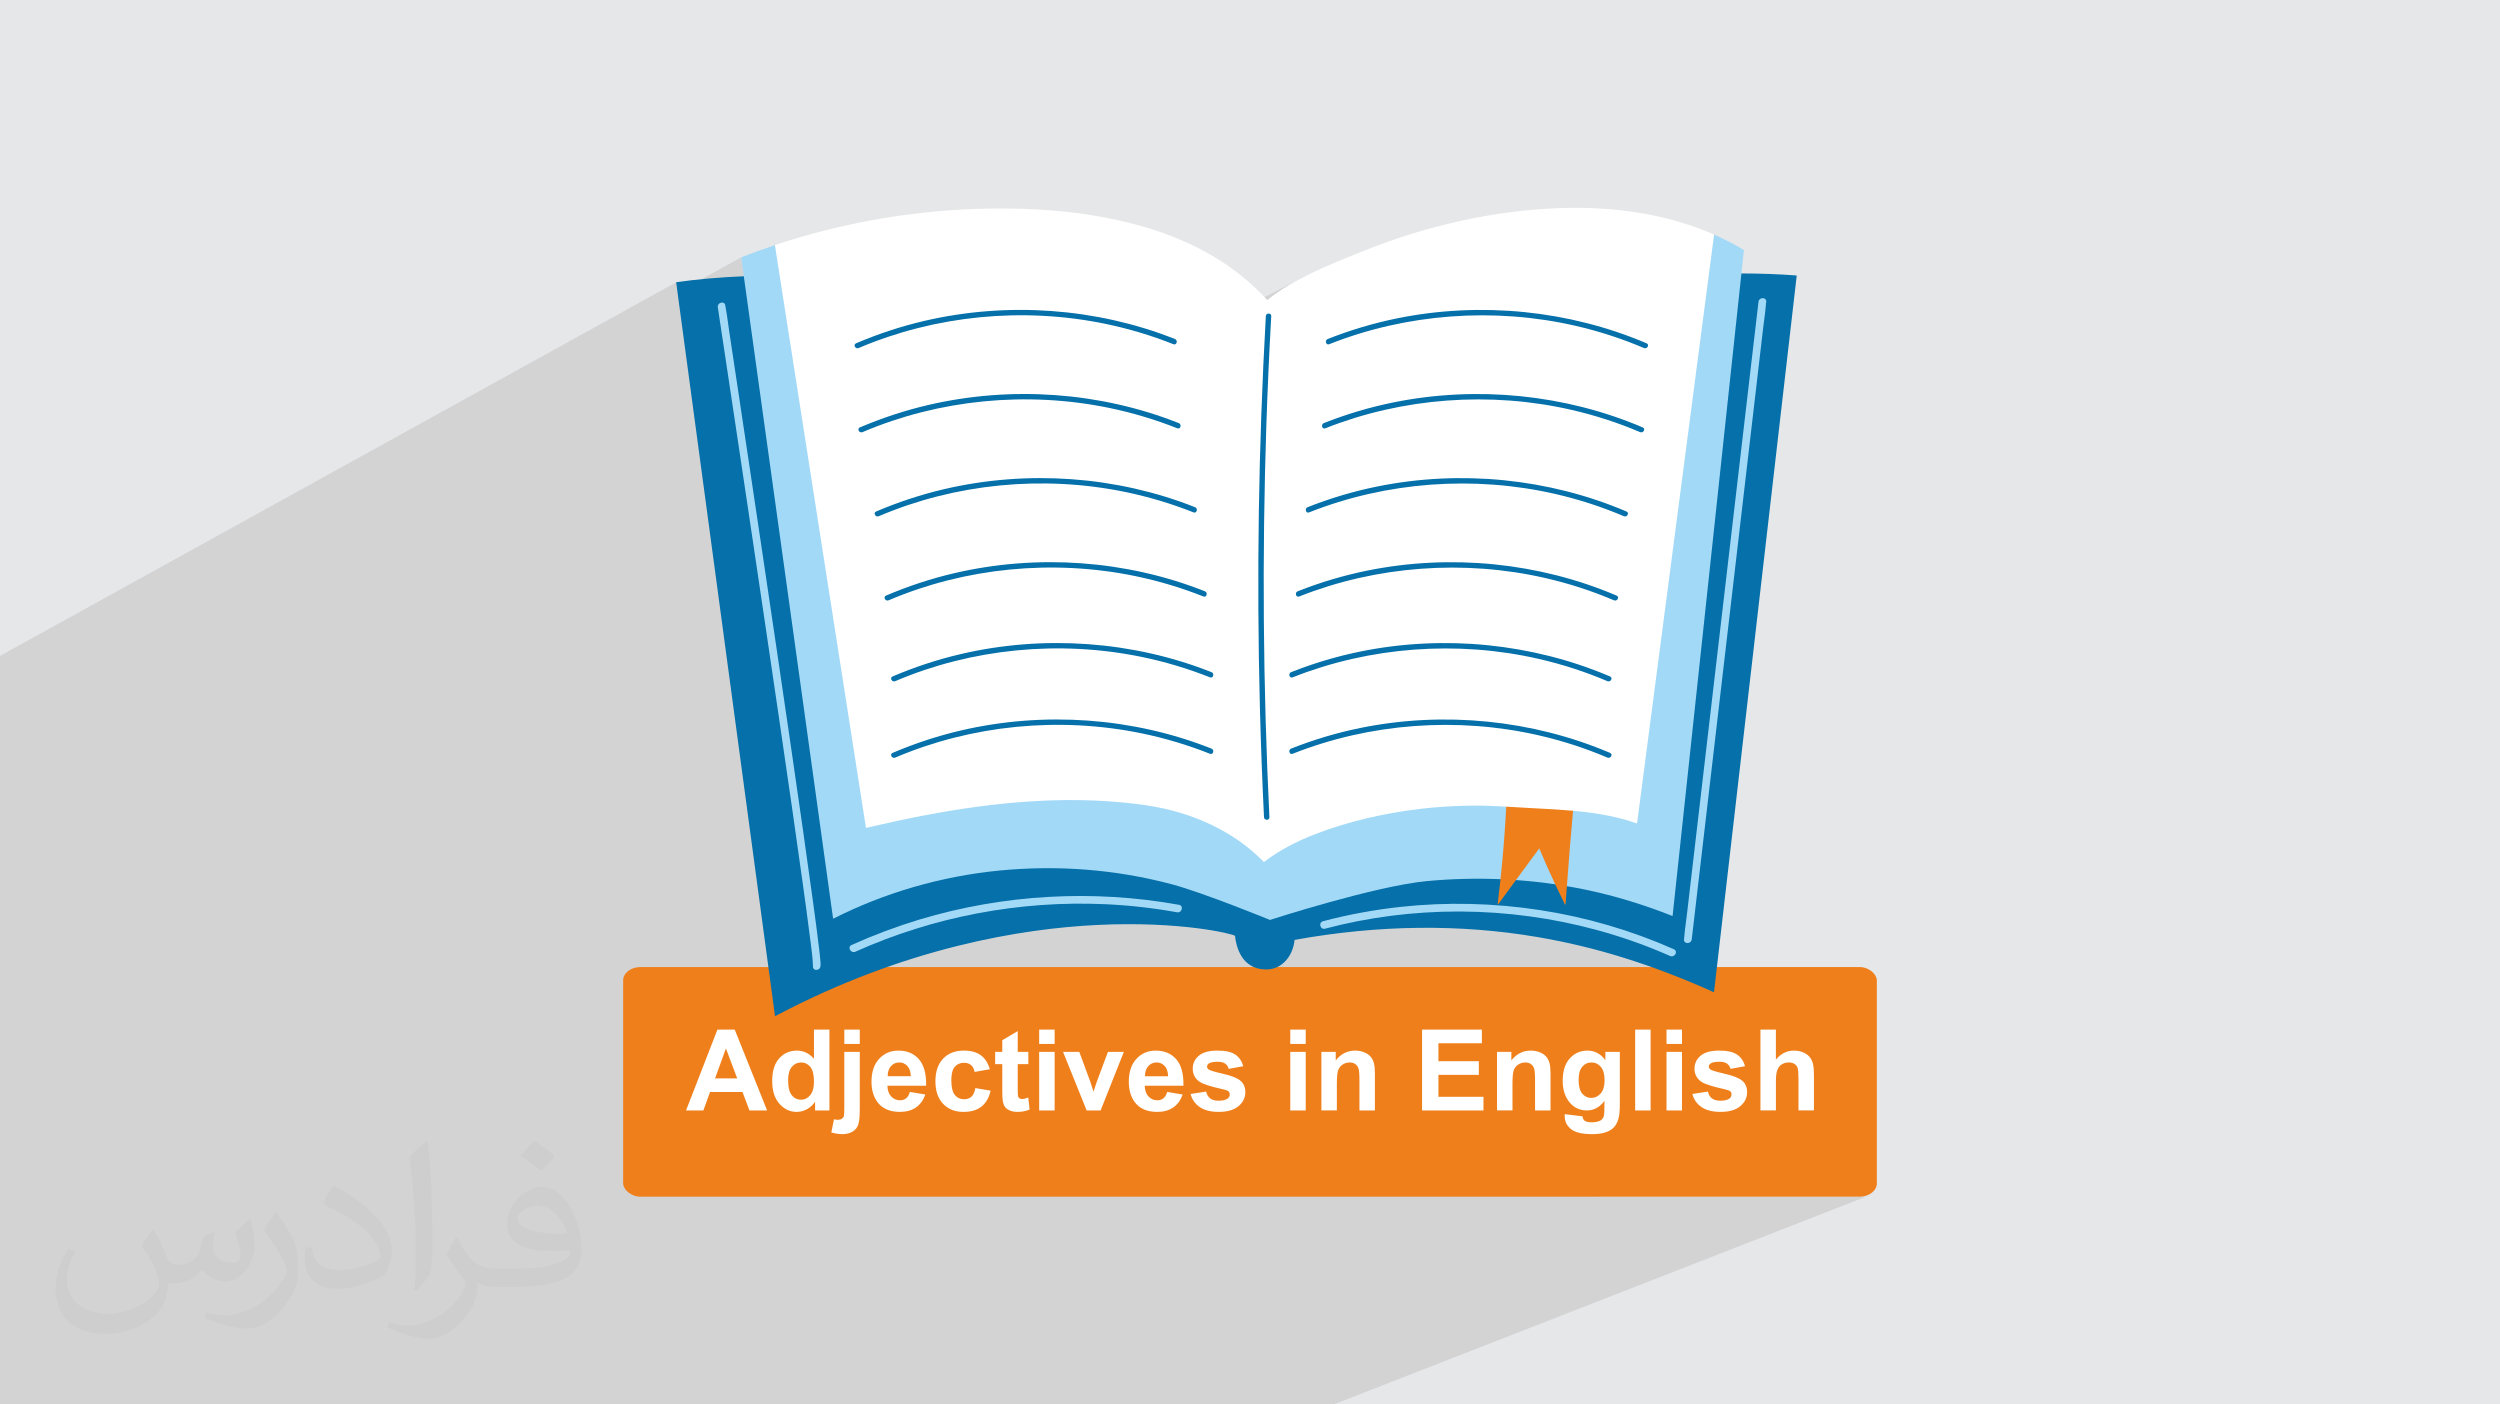 <?xml version="1.0" encoding="UTF-8"?>
<!DOCTYPE svg PUBLIC "-//W3C//DTD SVG 1.1//EN" "http://www.w3.org/Graphics/SVG/1.1/DTD/svg11.dtd">
<!-- Creator: CorelDRAW 2020 (64-Bit) -->
<svg xmlns="http://www.w3.org/2000/svg" xml:space="preserve" width="94.192mm" height="52.917mm" version="1.1" style="shape-rendering:geometricPrecision; text-rendering:geometricPrecision; image-rendering:optimizeQuality; fill-rule:evenodd; clip-rule:evenodd"
viewBox="0 0 9404.92 5283.66"
 xmlns:xlink="http://www.w3.org/1999/xlink"
 xmlns:xodm="http://www.corel.com/coreldraw/odm/2003">
 <defs>
  <style type="text/css">
   <![CDATA[
    .fil3 {fill:#EF7F1A}
    .fil0 {fill:#E6E7E8}
    .fil7 {fill:#EF7F1A;fill-rule:nonzero}
    .fil6 {fill:#A2D9F7;fill-rule:nonzero}
    .fil5 {fill:#0570A9;fill-rule:nonzero}
    .fil8 {fill:white;fill-rule:nonzero}
    .fil4 {fill:white;fill-rule:nonzero}
    .fil2 {fill:#373435;fill-opacity:0.031}
    .fil1 {fill:#2B2A29;fill-opacity:0.102}
   ]]>
  </style>
 </defs>
 <g id="Layer_x0020_1">
  <polygon class="fil0" points="-0,0 9404.92,0 9404.92,5283.66 -0,5283.66 "/>
  <polygon class="fil1" points="-0,3641.21 -0,3639.81 -0,3633.74 -0,3632.34 -0,3629.98 -0,3627.17 -0,3619.58 -0,3616.63 -0,3582.55 -0,3571.91 -0,3571.76 -0,3569.08 -0,3569 -0,3568.41 -0,3564.55 -0,3563.64 -0,3560.69 -0,3559.72 -0,3556.19 -0,3554.31 -0,3481.61 -0,3351.09 -0,3348.24 -0,3306.34 -0,3306.33 -0,3306.3 -0,3303.38 -0,3303.35 -0,3227.22 -0,3226.24 -0,3061.37 -0,3058.5 -0,3014.31 -0,3011.33 -0,2945.3 -0,2944.28 -0,2741.11 -0,2740.05 -0,2709.26 -0,2708.2 -0,2644.56 -0,2643.62 -0,2641.87 -0,2640.8 -0,2640.44 -0,2639.4 -0,2626.46 -0,2625.58 -0,2623.59 -0,2622.53 -0,2528.21 -0,2527.1 -0,2506.17 -0,2505.17 -0,2468.44 -0,2467.46 2544.5,1061.54 2544.27,1061.71 2544.08,1061.92 2543.94,1062.16 2543.84,1062.42 2543.79,1062.7 2543.8,1063 2548.8,1100.13 2789.15,967.65 2788.95,967.79 2788.78,967.96 2788.64,968.16 2788.54,968.39 2788.47,968.62 2788.44,968.87 2788.45,969.12 2791.4,990.41 2916.04,921.8 2915.83,921.96 2915.65,922.16 2915.51,922.38 2915.4,922.62 2915.33,922.88 2915.3,923.15 2915.32,923.42 2991.9,1413.51 3220.24,1291.56 3235.93,1284.97 3251.67,1278.55 3267.47,1272.31 3283.33,1266.24 3299.25,1260.34 3315.2,1254.62 3331.2,1249.08 3347.24,1243.71 3363.33,1238.52 3379.44,1233.52 3395.59,1228.7 3411.76,1224.06 3427.96,1219.6 3444.18,1215.34 3460.41,1211.26 3476.66,1207.36 3506.09,1200.78 3535.64,1194.78 3565.29,1189.34 3595.05,1184.48 3624.87,1180.17 3654.78,1176.44 3684.74,1173.26 3714.75,1170.66 3744.79,1168.61 3774.87,1167.13 3804.95,1166.21 3835.04,1165.85 3865.12,1166.06 3895.18,1166.82 3925.22,1168.15 3955.2,1170.03 3985.14,1172.46 4015.01,1175.46 4044.8,1179.02 4074.51,1183.12 4104.12,1187.77 4133.61,1192.98 4162.99,1198.76 4192.23,1205.07 4221.34,1211.94 4250.28,1219.35 4279.06,1227.31 4307.66,1235.83 4336.08,1244.89 4364.28,1254.5 4392.28,1264.66 4420.06,1275.35 4421.37,1275.97 4422.55,1276.73 4423.61,1277.63 4424.53,1278.63 4425.31,1279.76 4425.93,1280.99 4426.39,1282.31 4426.69,1283.72 4426.81,1285.2 4426.76,1286.67 4426.53,1288.11 4426.49,1288.25 4910.32,1039.02 4899.49,1044.61 4888.75,1050.3 4878.08,1056.11 4867.5,1062.03 4857.01,1068.09 4846.61,1074.27 4836.31,1080.59 4826.11,1087.05 4816.03,1093.66 4806.05,1100.41 4796.21,1107.33 4786.48,1114.4 4776.89,1121.64 4767.42,1129.06 4056.35,1495.01 4059.38,1495.37 4089.1,1499.47 4118.7,1504.12 4132.71,1506.6 4767.51,1180.87 4768.85,1180.3 4770.25,1179.91 4771.68,1179.7 4773.12,1179.66 4774.54,1179.8 4775.93,1180.12 4777.24,1180.61 4778.45,1181.27 4779.4,1182 4780.23,1182.82 4780.94,1183.75 4781.5,1184.76 4781.93,1185.85 4782.22,1187.03 4782.36,1188.27 4782.36,1189.57 4781.64,1202.49 4780.92,1215.42 4780.22,1228.35 4779.53,1241.29 4778.85,1254.23 4778.17,1267.18 4777.5,1280.13 4776.85,1293.08 4776.2,1306.03 4775.56,1318.98 4774.92,1331.93 4774.3,1344.88 4773.69,1357.83 4773.09,1370.78 4772.49,1383.74 4772.31,1388.07 4993.41,1275.97 4994.72,1275.35 5010.6,1269.16 5026.57,1263.13 5042.62,1257.29 5058.72,1251.61 5074.89,1246.11 5091.12,1240.79 5107.42,1235.65 5123.76,1230.69 5140.16,1225.9 5156.6,1221.3 5173.09,1216.89 5189.61,1212.65 5206.18,1208.6 5222.77,1204.75 5239.4,1201.07 5256.05,1197.59 5285.52,1191.89 5315.09,1186.76 5344.75,1182.2 5374.49,1178.21 5404.31,1174.77 5434.17,1171.91 5464.1,1169.61 5494.05,1167.86 5524.03,1166.68 5554.02,1166.05 5584.02,1165.99 5614.01,1166.48 5643.98,1167.53 5673.91,1169.14 5703.79,1171.3 5733.64,1174 5763.41,1177.27 5793.11,1181.08 5822.71,1185.44 5832.99,1187.14 6445.98,882.22 6445.84,882.32 6445.71,882.43 6445.59,882.55 6445.49,882.68 6445.41,882.83 6445.34,882.98 6445.3,883.14 6445.27,883.3 6417.78,1093.35 6548.83,1028.89 6548.62,1029.04 6548.44,1029.23 6548.29,1029.45 6548.18,1029.69 6548.12,1029.96 6533.37,1167.58 6624.56,1123.06 6626.55,1122.34 6628.59,1121.88 6630.66,1121.67 6632.71,1121.71 6634.7,1121.99 6636.59,1122.52 6638.37,1123.28 6639.97,1124.28 6641.16,1125.31 6642.17,1126.47 6643.01,1127.76 6643.67,1129.16 6644.15,1130.67 6644.43,1132.28 6644.52,1133.97 6644.42,1135.74 6644.21,1137.12 6644.17,1137.45 6644.13,1137.78 6644.09,1138.11 6644.05,1138.44 6644.01,1138.78 6643.97,1139.11 6643.94,1139.44 6643.91,1139.78 6643.29,1147.61 6642.57,1155.45 6641.76,1163.31 6640.88,1171.16 6639.95,1178.99 6638.97,1186.79 6637.97,1194.56 6636.97,1202.28 6636.45,1206.17 6635.93,1210.06 6635.42,1213.94 6634.93,1217.83 6634.43,1221.7 6633.95,1225.58 6633.48,1229.45 6633.03,1233.32 6364.24,3533.95 6363.88,3536 6363.27,3537.92 6362.42,3539.72 6361.35,3541.38 6360.06,3542.87 6358.57,3544.19 6356.9,3545.34 6355.04,3546.28 6296.89,3570.95 6297.17,3571.07 6298.75,3571.87 6300.17,3572.81 6301.41,3573.87 6302.48,3575.05 6303.36,3576.33 6304.04,3577.71 6304.52,3579.19 6304.78,3580.75 6304.83,3582.65 6304.61,3584.56 6304.1,3586.47 6303.34,3588.34 6302.34,3590.12 6301.11,3591.8 6299.67,3593.33 6298.05,3594.68 6297.02,3595.38 6295.95,3595.99 6294.86,3596.5 6204.24,3634.88 6213.5,3638.14 6234.23,3645.63 6255.02,3653.31 6275.89,3661.21 6296.84,3669.3 6317.87,3677.62 6338.98,3686.14 6360.2,3694.88 6381.51,3703.82 6402.94,3712.99 6424.46,3722.37 6446.12,3731.98 6446.29,3732.03 6446.45,3732.07 6446.62,3732.08 6446.8,3732.08 6446.97,3732.07 6447.14,3732.03 6447.3,3731.98 6447.47,3731.91 5826.61,3991.42 5826.68,3991.58 5827.87,3994.77 5828.91,3998.07 5829.78,4001.44 5830.23,4003.56 5935.44,3959.63 5943.95,3956.43 5952.86,3954.13 5960.51,3953.02 6151.41,3873.32 6209.58,3873.32 6209.58,3898.2 6269.39,3873.32 6327.57,3873.32 6327.57,3927.25 6209.58,3976.09 6209.58,3981.73 6269.39,3956.99 6327.57,3956.99 6327.57,3994.93 6622.73,3873.32 6680.91,3873.32 6680.91,3973.31 6720.71,3957.05 6729.7,3954.41 6739.04,3952.84 6748.72,3952.31 6753.73,3952.43 6758.61,3952.78 6763.36,3953.35 6767.99,3954.17 6772.5,3955.21 6776.87,3956.49 6781.11,3958.01 6785.24,3959.75 6789.17,3961.69 6792.86,3963.76 6796.29,3965.95 6799.48,3968.26 6802.41,3970.71 6805.1,3973.29 6807.53,3976 6809.73,3978.86 6811.72,3981.79 6813.54,3984.81 6815.19,3987.89 6816.69,3991.07 6818.01,3994.32 6819.17,3997.65 6820.15,4001.06 6820.98,4004.55 6821.7,4008.32 6822.33,4012.58 6822.85,4017.32 6823.28,4022.54 6823.61,4028.25 6823.84,4034.45 6823.98,4041.13 6824.03,4048.29 6824.03,4177.4 6015.59,4501.85 7010.56,4501.85 7020.61,4500.84 7029.99,4497.91 5016.69,5283.66 4067.6,5283.66 3935.36,5283.66 3784.28,5283.66 3674.41,5283.66 3608.9,5283.66 3561.17,5283.66 3538.38,5283.66 3530.31,5283.66 3504.57,5283.66 3502.19,5283.66 3499.87,5283.66 3473.85,5283.66 3451.96,5283.66 3411.86,5283.66 3312.64,5283.66 3310.07,5283.66 3292.66,5283.66 3258.55,5283.66 3252.36,5283.66 3232.81,5283.66 3204.51,5283.66 3199.71,5283.66 3196.08,5283.66 3151.97,5283.66 3115.9,5283.66 3062.94,5283.66 3050.52,5283.66 3019.73,5283.66 2932.58,5283.66 2921.95,5283.66 2918.88,5283.66 2903.05,5283.66 2884.54,5283.66 2879.92,5283.66 2853.58,5283.66 2825.79,5283.66 2805.03,5283.66 2773.14,5283.66 2764.74,5283.66 2734.9,5283.66 2733.84,5283.66 2657.22,5283.66 2649.02,5283.66 2608.24,5283.66 2601.8,5283.66 2571.08,5283.66 2541.54,5283.66 2531.67,5283.66 2496.52,5283.66 2482.57,5283.66 2469.04,5283.66 2409.31,5283.66 2361.31,5283.66 2357.81,5283.66 2311.46,5283.66 2310.47,5283.66 2304.79,5283.66 2304.03,5283.66 2301.08,5283.66 2287.27,5283.66 2285.42,5283.66 2264.78,5283.66 2260.27,5283.66 2259.77,5283.66 2253.21,5283.66 2251.31,5283.66 2242.2,5283.66 2238.9,5283.66 2212.81,5283.66 2054.13,5283.66 2047.6,5283.66 2040.55,5283.66 1999.15,5283.66 1994.72,5283.66 1994.48,5283.66 1993.8,5283.66 1986.12,5283.66 1969.75,5283.66 1935.23,5283.66 1930.35,5283.66 1881.26,5283.66 1827.6,5283.66 1820.44,5283.66 1802.75,5283.66 1774.64,5283.66 1767.88,5283.66 1764.81,5283.66 1745.01,5283.66 1727.59,5283.66 1711.53,5283.66 1710.26,5283.66 1677.21,5283.66 1670.69,5283.66 1651.53,5283.66 1598.88,5283.66 1588.11,5283.66 1587.13,5283.66 1554.11,5283.66 1554.05,5283.66 1553.84,5283.66 1551.06,5283.66 1548.74,5283.66 1543.47,5283.66 1538.95,5283.66 1518.31,5283.66 1512.87,5283.66 1504.98,5283.66 1486.1,5283.66 1469.21,5283.66 1443.69,5283.66 1428.34,5283.66 1418.11,5283.66 1414.31,5283.66 1414,5283.66 1412.4,5283.66 1412.29,5283.66 1391.77,5283.66 1369.03,5283.66 1368.76,5283.66 1368.55,5283.66 1365.91,5283.66 1334.49,5283.66 1329.23,5283.66 1328.32,5283.66 1324.42,5283.66 1324.17,5283.66 1317.19,5283.66 1283.74,5283.66 1234.53,5283.66 1206.19,5283.66 1204.96,5283.66 1203.48,5283.66 1200.7,5283.66 1200.23,5283.66 1180.02,5283.66 1179.17,5283.66 1172.02,5283.66 1151.74,5283.66 1151.47,5283.66 1151.45,5283.66 1150.46,5283.66 1149.5,5283.66 1147.06,5283.66 1071.47,5283.66 1055.06,5283.66 1052.65,5283.66 1052.28,5283.66 1050.11,5283.66 1047.83,5283.66 1039.7,5283.66 1039.23,5283.66 1035.13,5283.66 1033.9,5283.66 1027.87,5283.66 996.62,5283.66 977.1,5283.66 973.11,5283.66 967.88,5283.66 936.65,5283.66 926.3,5283.66 923.91,5283.66 923.09,5283.66 914.92,5283.66 906.82,5283.66 893.05,5283.66 884.67,5283.66 884.34,5283.66 880.19,5283.66 880.16,5283.66 878.43,5283.66 878.01,5283.66 877.82,5283.66 876.04,5283.66 874.3,5283.66 854.3,5283.66 841.49,5283.66 819.67,5283.66 796.66,5283.66 788.54,5283.66 788.51,5283.66 780.56,5283.66 764.18,5283.66 754.31,5283.66 744,5283.66 741.83,5283.66 731.55,5283.66 730.59,5283.66 728.47,5283.66 695.32,5283.66 693.43,5283.66 693.13,5283.66 692.44,5283.66 682.19,5283.66 673.97,5283.66 662.19,5283.66 654.77,5283.66 645.52,5283.66 637.95,5283.66 633.87,5283.66 632.36,5283.66 632.22,5283.66 622.63,5283.66 616.8,5283.66 616.21,5283.66 610.72,5283.66 610.29,5283.66 601.62,5283.66 599.86,5283.66 588.55,5283.66 584.42,5283.66 582.65,5283.66 558.34,5283.66 530.49,5283.66 529.08,5283.66 527.76,5283.66 508.13,5283.66 472.63,5283.66 428.86,5283.66 402.52,5283.66 374.16,5283.66 335.16,5283.66 328.84,5283.66 319.91,5283.66 316.38,5283.66 300.66,5283.66 286.39,5283.66 281.28,5283.66 249.08,5283.66 248.81,5283.66 247.71,5283.66 247.07,5283.66 242.43,5283.66 240.94,5283.66 216.67,5283.66 212.72,5283.66 207.29,5283.66 206.64,5283.66 196.02,5283.66 170.51,5283.66 158.05,5283.66 133.2,5283.66 107.47,5283.66 90.18,5283.66 82.32,5283.66 81.78,5283.66 80.55,5283.66 80.27,5283.66 76.45,5283.66 76.05,5283.66 67.79,5283.66 66.05,5283.66 57.22,5283.66 55.09,5283.66 51.12,5283.66 29.87,5283.66 3.93,5283.66 -0,5283.66 -0,5273.25 -0,5265.15 -0,5262.4 -0,5259.52 -0,5258.49 -0,5236.57 -0,5199.63 -0,5166.46 -0,5166.31 -0,5165.89 -0,5164.56 -0,5161.73 -0,5148.66 -0,5121.16 -0,5109.96 -0,5107.32 -0,5078.38 -0,5078.15 -0,5075.75 -0,5075.56 -0,5075.11 -0,5073 -0,5072.15 -0,5071.87 -0,5071.04 -0,5070.27 -0,5068.13 -0,5066.02 -0,5065.28 -0,5064.24 -0,5054.41 -0,5053.72 -0,5053.4 -0,5052.7 -0,5048.34 -0,5047.4 -0,5046.79 -0,5044.5 -0,5031.84 -0,5024.78 -0,5012.17 -0,5011.25 -0,5009.22 -0,5008.3 -0,4967.33 -0,4967.12 -0,4964.53 -0,4964.4 -0,4959.8 -0,4958.99 -0,4951.77 -0,4949.88 -0,4926.1 -0,4925.52 -0,4925.31 -0,4924.23 -0,4923.15 -0,4922.42 -0,4865.02 -0,4862.38 -0,4838.16 -0,4837.29 -0,4837.18 -0,4836.31 -0,4830.77 -0,4830.56 -0,4828.11 -0,4827.95 -0,4826.2 -0,4824.3 -0,4823.46 -0,4823.45 -0,4818.43 -0,4816.66 -0,4776.08 -0,4768.48 -0,4718.35 -0,4718.16 -0,4715.56 -0,4715.43 -0,4710.84 -0,4710.01 -0,4702.78 -0,4700.87 -0,4670.91 -0,4670.23 -0,4669.08 -0,4619.28 -0,4618.1 -0,4616.38 -0,4616.01 -0,4613.37 -0,4593.15 -0,4592.95 -0,4590.48 -0,4590.34 -0,4586.73 -0,4585.88 -0,4580.82 -0,4579.9 -0,4579.06 -0,4579.02 -0,4575.32 -0,4572.56 -0,4498.77 -0,4495.95 -0,4463.13 -0,4460.23 -0,4451.12 -0,4449.69 -0,4444.59 -0,4442.1 -0,4441.79 -0,4440.04 -0,4428.98 -0,4427.35 -0,4427.09 -0,4425.88 -0,4379.11 -0,4377.81 -0,4377.06 -0,4376.01 -0,4375.6 -0,4374.59 -0,4366.12 -0,4364.89 -0,4363.04 -0,4362.2 -0,4361.7 -0,4360.4 -0,4360.38 -0,4359.53 -0,4357.76 -0,4337.6 -0,4334.96 -0,4334.94 -0,4332.94 -0,4325.27 -0,4323.51 -0,4319.61 -0,4316.85 -0,4316.82 -0,4263.81 -0,4262.92 -0,4251.07 -0,4250.5 -0,4242.68 -0,4239.86 -0,4205.04 -0,4202.13 -0,4154.51 -0,4154.34 -0,4151.69 -0,4151.6 -0,4147.09 -0,4146.22 -0,4138.87 -0,4137 -0,4118.95 -0,4116.31 -0,4089.28 -0,4088.68 -0,4084.26 -0,4074.61 -0,4071.85 -0,3988.59 -0,3987.26 -0,3960.72 -0,3957.9 -0,3920.87 -0,3917.95 -0,3914.99 -0,3914.08 -0,3856.7 -0,3854.05 -0,3853.36 -0,3850.94 -0,3850.51 -0,3848.81 -0,3837.65 -0,3835.77 -0,3810.37 -0,3810.36 -0,3807.61 -0,3807.58 -0,3788.72 -0,3661.82 -0,3658.98 "/>
  <path class="fil2" d="M578.49 4627.69c17.95,27.21 29.6,53.36 40.96,82.43 8.45,16.91 12.93,48.09 52.57,48.09 11.61,0 28.28,-3.42 43.06,-11.61 16.63,-8.73 29.32,-21.94 35.94,-42l15.85 -53.36 38.57 -19.02 2.64 2.64c-5.27,20.09 -6.59,39.36 -6.59,54.43 0,44.63 38.57,61.56 69.22,61.56 17.95,0 34.09,-8.73 34.09,-25.11 0,-21.13 -8.98,-57.06 -20.62,-89.29 17.95,-17.95 35.94,-35.94 56.53,-50.47l3.17 1.6c8.98,38.04 14,75.56 14,100.66 0,24.57 -10.83,51.79 -19.81,69.49 -18.49,34.87 -51.25,62.62 -90.87,62.62 -30.1,0 -63.65,-15.07 -86.66,-43.06l-1.32 0c-21.66,26.96 -55.22,51.25 -108.86,51.25l-16.63 0c-2.64,35.41 -10.29,60.49 -21.94,82.95 -31.95,62.34 -126.81,106.47 -216.1,106.47 -124.17,0 -186.51,-71.59 -186.51,-166.96 0,-58.91 19.27,-113.6 48.88,-152.42l24.29 10.04c-18.49,35.41 -30.91,68.68 -30.91,101.45 0,89.29 72.66,131.83 156.4,131.83 77.68,0 173.83,-49.41 191.28,-106.72 -6.59,-62.62 -30.1,-91.93 -66.04,-148.99 10.83,-19.02 24.83,-38.04 42.28,-58.38l3.17 0 0 0 0 0 -0.02 -0.09zm1432.13 -336.04c26.15,16.39 51.79,35.66 76.87,57.85 -14,19.81 -31.45,37.79 -53.11,53.64 -25.11,-20.34 -50.19,-37.79 -75.84,-56.27 17.42,-19.55 34.62,-38.29 52.04,-55.22l0 0 0 0 0 0 0 0 0 0 0.03 0zm13.47 244.11c-42.28,0 -76.87,27.75 -76.87,48.34 0,44.13 84.53,57.85 185.72,57.31 -12.68,-51.79 -57.06,-105.68 -108.86,-105.68l0.01 0.03zm-94.86 236.19c54.96,0 103.04,-1.6 139.74,-10.83 40.96,-10.29 75.56,-30.91 75.56,-45.17 0,-3.7 0,-8.19 -1.32,-11.89 -22.98,2.11 -49.41,2.11 -72.38,2.11 -74.49,0 -131.55,-16.91 -154.02,-58.66 -5.55,-11.61 -9.51,-24.57 -9.51,-39.36 0,-40.43 17.42,-79.79 48.09,-107 25.61,-22.45 53.89,-36.44 82.67,-36.44 52.04,0 93.51,41.75 122.57,107.54 15.85,35.94 26.68,77.4 26.68,129.72 0,34.87 -9.51,64.19 -31.17,85.85 -40.43,39.11 -114.92,53.89 -229.04,53.89l-51.79 0 0 0 -13.47 0c-28.28,0 -48.62,-5.02 -64.72,-17.42l-2.64 0c0.79,6.59 1.32,12.93 1.32,19.02 0,25.61 -8.45,58.38 -25.61,84.53 -50.72,75.3 -105.68,108.04 -153.24,108.04 -48.09,0 -107,-18.49 -160.11,-42.54l9.51 -18.49c17.17,7.13 40.96,11.89 73.7,11.89 85.85,0 198.66,-82.43 212.66,-163 -3.17,-6.59 -8.98,-15.32 -17.17,-24.57 -25.11,-29.85 -40.96,-54.68 -55.75,-80.83 12.68,-25.11 24.29,-45.17 35.13,-63.4l4.49 -0.53c36.72,74.77 69.99,117.55 144.23,117.55l11.61 0 0 0 53.89 0 0 0 0 0 0 0 0 0 0 0 0.09 0.01zm-371.98 79c6.34,-34.34 6.87,-72.91 6.87,-108.86l0 -53.36c0,-99.6 -12.68,-244.36 -22.98,-338.68 17.95,-19.27 43.06,-42 62.87,-57.31l5.81 1.6c13.47,118.62 16.63,256 16.63,383.06 0,33.3 -1.32,65.79 -4.49,89.55 -1.85,30.1 -19.27,52.83 -56.53,87.7l-8.19 -3.7zm-382.8 -157.19c1.85,46.77 24.83,83.49 105.15,83.49 49.93,0 92.19,-12.93 138.96,-35.13 8.45,-3.7 12.93,-8.73 12.93,-12.93 0,-29.32 -22.45,-68.15 -60.23,-103.55 -36.72,-33.3 -85.34,-62.62 -130.76,-82.18 -15.6,-6.59 -20.62,-13.47 -20.62,-20.09 0,-13.47 17.95,-41.75 32.77,-62.09l5.02 -0.53c52.04,27.21 110.17,67.64 153.24,112.53 39.11,41.47 63.4,83.49 63.4,129.19 0,33.81 -10.29,65.51 -26.96,95.11 -57.06,28.79 -117.83,50.72 -178.06,50.72 -73.17,0 -123.1,-34.34 -123.1,-114.92 0,-8.73 0,-22.19 3.17,-39.64l25.11 0 0 0 0 0 0 0 0 0 0 0 -0.02 0zm-132.37 -132.9l45.45 73.45c16.63,27.21 32.23,56.81 32.23,103.55l0 59.7c0,48.34 -30.91,100.13 -80.83,151.38 -39.11,34.62 -73.7,49.41 -105.68,49.41 -47.55,0 -101.98,-14.79 -164.85,-41.75l7.13 -18.49c19.81,5.27 42.79,9.77 71.06,9.77 90.36,-0.53 182.8,-66.57 225.08,-147.15 5.02,-9.26 6.87,-17.95 6.87,-24.04 0,-9.26 -5.02,-19.55 -8.98,-28.79 -22.98,-43.31 -48.62,-82.95 -76.87,-119.68 14.79,-23.25 29.6,-45.7 45.7,-67.9l3.7 0.53 0 0 0 0 0 0 0 0 0 0 -0.02 0.01z"/>
  <g id="_2542889580736">
   <g>
    <rect class="fil3" x="2344.31" y="3638.03" width="4716.29" height="863.83" rx="64.82" ry="50.04"/>
    <path class="fil4" d="M2885.81 4177.4l-66.33 0 -26.25 -69.23 -121.97 0 -25.26 69.23 -65.12 0 118.06 -304.08 65.05 0 121.82 304.08zm-112.55 -120.61l-42.26 -112.54 -41.05 112.54 83.3 0zm347.04 120.61l-53.94 0 0 -32.35c-8.99,12.6 -19.67,22.02 -31.92,28.39 -12.24,6.3 -24.63,9.49 -37.09,9.49 -25.4,0 -47.14,-10.19 -65.25,-30.64 -18.05,-20.46 -27.11,-48.92 -27.11,-85.51 0,-37.36 8.78,-65.82 26.4,-85.29 17.62,-19.46 39.85,-29.17 66.75,-29.17 24.62,0 46,10.27 63.98,30.72l0 -109.71 58.18 0 0 304.08zm-155.43 -114.46c0,23.57 3.26,40.63 9.7,51.18 9.42,15.29 22.51,22.94 39.35,22.94 13.38,0 24.77,-5.74 34.12,-17.2 9.42,-11.46 14.09,-28.53 14.09,-51.31 0,-25.41 -4.53,-43.67 -13.66,-54.86 -9.14,-11.18 -20.74,-16.77 -34.97,-16.77 -13.81,0 -25.34,5.51 -34.69,16.56 -9.27,11.03 -13.94,27.53 -13.94,49.47zm211.42 -135.68l0 -53.94 58.18 0 0 53.94 -58.18 0zm58.18 29.73l0 213.4c0,28.03 -1.84,47.85 -5.52,59.39 -3.61,11.53 -10.68,20.6 -21.17,27.04 -10.4,6.51 -23.71,9.77 -39.92,9.77 -5.8,0 -12.03,-0.5 -18.75,-1.56 -6.73,-0.99 -13.95,-2.55 -21.67,-4.67l9.98 -49.54c2.76,0.49 5.38,0.99 7.86,1.35 2.41,0.35 4.67,0.49 6.79,0.49 5.95,0 10.9,-1.27 14.73,-3.82 3.82,-2.55 6.37,-5.66 7.57,-9.27 1.28,-3.61 1.92,-14.37 1.92,-32.35l0 -210.21 58.18 0zm188.48 150.76l58.18 9.77c-7.43,21.3 -19.25,37.51 -35.32,48.7 -16.14,11.11 -36.32,16.7 -60.45,16.7 -38.29,0 -66.68,-12.53 -85,-37.58 -14.52,-20.1 -21.81,-45.44 -21.81,-76.09 0,-36.51 9.56,-65.18 28.6,-85.85 19.04,-20.74 43.17,-31.08 72.34,-31.08 32.7,0 58.53,10.83 77.5,32.5 18.89,21.66 27.96,54.85 27.11,99.58l-145.67 0c0.43,17.27 5.09,30.72 14.09,40.35 8.92,9.63 20.1,14.44 33.41,14.44 9.13,0 16.77,-2.48 22.93,-7.43 6.23,-4.95 10.9,-12.95 14.09,-23.99zm3.39 -59.03c-0.42,-16.92 -4.74,-29.8 -13.02,-38.58 -8.28,-8.85 -18.33,-13.23 -30.22,-13.23 -12.67,0 -23.14,4.67 -31.42,13.94 -8.29,9.28 -12.32,21.95 -12.18,37.87l86.85 0zm297.36 -26.33l-57.34 10.19c-1.91,-11.4 -6.29,-19.97 -13.16,-25.77 -6.87,-5.73 -15.72,-8.63 -26.61,-8.63 -14.52,0 -26.12,5.01 -34.76,15.07 -8.64,10.05 -12.95,26.83 -12.95,50.39 0,26.19 4.38,44.67 13.16,55.5 8.78,10.83 20.53,16.21 35.25,16.21 11.04,0 20.11,-3.19 27.12,-9.49 7.07,-6.3 12.03,-17.12 14.93,-32.55l57.33 9.77c-5.94,26.33 -17.34,46.22 -34.19,59.67 -16.84,13.45 -39.42,20.17 -67.81,20.17 -32.13,0 -57.82,-10.19 -76.93,-30.5 -19.18,-20.39 -28.74,-48.56 -28.74,-84.58 0,-36.45 9.63,-64.77 28.81,-85.08 19.18,-20.32 45.15,-30.44 77.93,-30.44 26.75,0 48.06,5.81 63.91,17.35 15.79,11.53 27.11,29.09 34.05,52.73zm144.88 -65.4l0 46.29 -39.92 0 0 89.25c0,18.11 0.36,28.67 1.13,31.63 0.78,2.98 2.49,5.45 5.24,7.44 2.7,1.91 5.95,2.9 9.84,2.9 5.45,0 13.24,-1.84 23.5,-5.59l4.88 45.3c-13.52,5.8 -28.81,8.71 -45.94,8.71 -10.47,0 -19.89,-1.77 -28.31,-5.31 -8.42,-3.53 -14.58,-8.14 -18.47,-13.73 -3.96,-5.66 -6.66,-13.23 -8.22,-22.86 -1.2,-6.8 -1.84,-20.53 -1.84,-41.27l0 -96.47 -26.75 0 0 -46.29 26.75 0 0 -43.74 58.18 -34.4 0 78.14 39.92 0zm40.77 -29.73l0 -53.94 58.18 0 0 53.94 -58.18 0zm0 250.14l0 -220.41 58.18 0 0 220.41 -58.18 0zm178.58 0l-88.83 -220.41 61.16 0 41.47 112.46 12.04 37.59c3.19,-9.56 5.23,-15.86 6.01,-18.9 1.98,-6.23 4.03,-12.46 6.3,-18.69l42.05 -112.46 59.88 0 -87.56 220.41 -52.52 0zm303.01 -69.64l58.18 9.77c-7.43,21.3 -19.25,37.51 -35.32,48.7 -16.14,11.11 -36.32,16.7 -60.45,16.7 -38.29,0 -66.68,-12.53 -85,-37.58 -14.52,-20.1 -21.81,-45.44 -21.81,-76.09 0,-36.51 9.56,-65.18 28.6,-85.85 19.04,-20.74 43.17,-31.08 72.34,-31.08 32.7,0 58.53,10.83 77.5,32.5 18.9,21.66 27.96,54.85 27.11,99.58l-145.67 0c0.43,17.27 5.09,30.72 14.09,40.35 8.92,9.63 20.1,14.44 33.41,14.44 9.13,0 16.77,-2.48 22.94,-7.43 6.22,-4.95 10.89,-12.95 14.08,-23.99zm3.39 -59.03c-0.42,-16.92 -4.73,-29.8 -13.02,-38.58 -8.28,-8.85 -18.33,-13.23 -30.22,-13.23 -12.66,0 -23.14,4.67 -31.42,13.94 -8.29,9.28 -12.32,21.95 -12.17,37.87l86.84 0zm84.58 66.67l58.61 -8.92c2.48,11.25 7.5,19.82 15.15,25.62 7.58,5.88 18.26,8.78 31.92,8.78 15.08,0 26.4,-2.76 34.05,-8.28 5.09,-3.89 7.65,-9.14 7.65,-15.65 0,-4.38 -1.42,-8.07 -4.18,-10.96 -2.9,-2.77 -9.42,-5.38 -19.46,-7.72 -47.07,-10.4 -76.87,-19.89 -89.46,-28.46 -17.48,-11.96 -26.19,-28.53 -26.19,-49.68 0,-19.18 7.57,-35.25 22.65,-48.28 15.08,-13.02 38.43,-19.54 70.07,-19.54 30.15,0 52.59,4.96 67.24,14.8 14.66,9.91 24.77,24.49 30.29,43.81l-54.78 10.19c-2.34,-8.64 -6.87,-15.29 -13.45,-19.89 -6.59,-4.6 -16,-6.86 -28.25,-6.86 -15.43,0 -26.47,2.12 -33.19,6.44 -4.46,3.04 -6.65,7.01 -6.65,11.81 0,4.18 1.91,7.72 5.8,10.62 5.3,3.89 23.49,9.35 54.64,16.42 31.14,7.08 52.88,15.72 65.19,25.98 12.24,10.33 18.33,24.84 18.33,43.39 0,20.16 -8.42,37.58 -25.34,52.08 -16.84,14.52 -41.83,21.81 -74.96,21.81 -30.01,0 -53.79,-6.09 -71.34,-18.19 -17.48,-12.1 -28.96,-28.53 -34.34,-49.34zm375 -188.14l0 -53.94 58.18 0 0 53.94 -58.18 0zm0 250.14l0 -220.41 58.18 0 0 220.41 -58.18 0zm318.44 0l-58.18 0 0 -112.33c0,-23.78 -1.28,-39.14 -3.74,-46.08 -2.55,-7.01 -6.59,-12.38 -12.25,-16.28 -5.66,-3.89 -12.45,-5.8 -20.39,-5.8 -10.18,0 -19.32,2.76 -27.39,8.28 -8.14,5.52 -13.66,12.88 -16.63,21.95 -3.05,9.13 -4.52,25.97 -4.52,50.6l0 99.66 -58.18 0 0 -220.41 53.93 0 0 32.34c19.33,-24.7 43.6,-37.02 72.98,-37.02 12.88,0 24.7,2.35 35.39,6.94 10.76,4.67 18.83,10.55 24.28,17.7 5.51,7.22 9.34,15.36 11.46,24.49 2.2,9.13 3.26,22.15 3.26,39.13l0 136.82zm177.37 0l0 -304.08 225.09 0 0 51.39 -163.51 0 0 67.53 152.04 0 0 51.38 -152.04 0 0 82.39 169.45 0 0 51.39 -231.03 0zm483.3 0l-58.19 0 0 -112.33c0,-23.78 -1.27,-39.14 -3.74,-46.08 -2.55,-7.01 -6.58,-12.38 -12.25,-16.28 -5.66,-3.89 -12.45,-5.8 -20.38,-5.8 -10.19,0 -19.32,2.76 -27.4,8.28 -8.13,5.52 -13.65,12.88 -16.62,21.95 -3.05,9.13 -4.53,25.97 -4.53,50.6l0 99.66 -58.18 0 0 -220.41 53.94 0 0 32.34c19.32,-24.7 43.6,-37.02 72.97,-37.02 12.88,0 24.7,2.35 35.4,6.94 10.75,4.67 18.82,10.55 24.27,17.7 5.52,7.22 9.35,15.36 11.47,24.49 2.19,9.13 3.26,22.15 3.26,39.13l0 136.82zm53.43 14.02l66.68 8.07c1.14,7.86 3.68,13.23 7.65,16.21 5.59,4.18 14.3,6.3 26.18,6.3 15.23,0 26.62,-2.27 34.26,-6.87 5.1,-3.05 9,-7.92 11.61,-14.72 1.77,-4.81 2.69,-13.81 2.69,-26.76l0.29 -32.2c-17.55,23.99 -39.64,35.96 -66.25,35.96 -29.6,0 -53.09,-12.53 -70.36,-37.51 -13.59,-19.75 -20.38,-44.38 -20.38,-73.76 0,-36.94 8.92,-65.11 26.68,-84.58 17.77,-19.46 39.92,-29.24 66.4,-29.24 27.25,0 49.75,11.97 67.45,35.9l0 -31.21 54.36 0 0 197.61c0,25.98 -2.12,45.45 -6.44,58.26 -4.24,12.88 -10.25,22.93 -18.05,30.28 -7.71,7.3 -18.04,13.1 -30.99,17.2 -12.96,4.17 -29.31,6.23 -49.06,6.23 -37.37,0 -63.84,-6.44 -79.48,-19.25 -15.65,-12.88 -23.43,-29.1 -23.43,-48.85 0,-1.91 0.07,-4.31 0.21,-7.07zm52.24 -128.69c0,23.36 4.53,40.42 13.52,51.24 9.06,10.83 20.24,16.29 33.48,16.29 14.15,0 26.19,-5.59 35.96,-16.7 9.84,-11.11 14.73,-27.54 14.73,-49.34 0,-22.8 -4.68,-39.71 -14.09,-50.74 -9.35,-11.05 -21.24,-16.56 -35.61,-16.56 -13.94,0 -25.41,5.44 -34.47,16.28 -8.99,10.83 -13.52,27.32 -13.52,49.54zm212.7 114.67l0 -304.08 58.17 0 0 304.08 -58.17 0zm117.98 -250.14l0 -53.94 58.18 0 0 53.94 -58.18 0zm0 250.14l0 -220.41 58.18 0 0 220.41 -58.18 0zm97.18 -62.01l58.6 -8.92c2.49,11.25 7.51,19.82 15.16,25.62 7.57,5.88 18.26,8.78 31.92,8.78 15.08,0 26.4,-2.76 34.05,-8.28 5.09,-3.89 7.64,-9.14 7.64,-15.65 0,-4.38 -1.42,-8.07 -4.17,-10.96 -2.91,-2.77 -9.42,-5.38 -19.46,-7.72 -47.08,-10.4 -76.87,-19.89 -89.47,-28.46 -17.48,-11.96 -26.19,-28.53 -26.19,-49.68 0,-19.18 7.58,-35.25 22.66,-48.28 15.07,-13.02 38.43,-19.54 70.07,-19.54 30.14,0 52.58,4.96 67.24,14.8 14.65,9.91 24.77,24.49 30.29,43.81l-54.79 10.19c-2.34,-8.64 -6.86,-15.29 -13.44,-19.89 -6.59,-4.6 -16,-6.86 -28.25,-6.86 -15.43,0 -26.47,2.12 -33.2,6.44 -4.45,3.04 -6.65,7.01 -6.65,11.81 0,4.18 1.91,7.72 5.8,10.62 5.31,3.89 23.5,9.35 54.65,16.42 31.14,7.08 52.87,15.72 65.19,25.98 12.24,10.33 18.33,24.84 18.33,43.39 0,20.16 -8.43,37.58 -25.34,52.08 -16.84,14.52 -41.84,21.81 -74.96,21.81 -30.01,0 -53.8,-6.09 -71.35,-18.19 -17.48,-12.1 -28.95,-28.53 -34.33,-49.34zm314.33 -242.07l0 112.69c18.9,-22.44 41.55,-33.7 67.82,-33.7 13.52,0 25.69,2.49 36.51,7.44 10.83,5.02 18.97,11.32 24.49,19.11 5.52,7.72 9.28,16.29 11.25,25.69 2.06,9.42 3.05,23.99 3.05,43.74l0 129.1 -58.18 0 0 -116.22c0,-23.08 -1.13,-37.72 -3.32,-43.95 -2.27,-6.22 -6.23,-11.18 -11.89,-14.8 -5.66,-3.67 -12.74,-5.51 -21.31,-5.51 -9.77,0 -18.47,2.33 -26.19,7.08 -7.71,4.66 -13.3,11.74 -16.84,21.23 -3.6,9.42 -5.38,23.43 -5.38,41.91l0 110.27 -58.17 0 0 -304.08 58.17 0z"/>
   </g>
   <g>
    <path class="fil5" d="M6641.35 1136.72c-0.13,0.94 -0.23,1.89 -0.3,2.87 -1.52,20.73 -4.31,41.86 -6.98,62.32 -1.38,10.38 -2.73,20.74 -3.94,31.08l-268.78 2300.62c-0.74,6.23 -4.98,8.96 -7.45,10.02 -4.31,1.84 -9.34,1.49 -12.5,-0.91 -2.63,-1.94 -3.77,-4.96 -3.3,-8.77l0.14 -1.33c0.17,-0.95 0.27,-1.89 0.33,-2.84 1.49,-20.77 4.28,-41.91 6.98,-62.34 1.39,-10.39 2.74,-20.74 3.94,-31.09l268.75 -2300.62c0.77,-6.24 4.98,-8.94 7.48,-10.01 1.82,-0.77 3.77,-1.18 5.66,-1.18 2.57,0 4.99,0.71 6.84,2.09 2.6,1.93 3.74,4.96 3.3,8.77l-0.17 1.32zm-345.02 2455.61c-2.17,1.58 -6.65,3.84 -12.37,1.32 -88.46,-39.12 -181.18,-72.02 -275.66,-97.72 -166.82,-45.4 -339.47,-68.87 -513.17,-69.74 -3.42,-0.03 -6.8,-0.03 -10.2,-0.03 -169.67,0 -338.17,21.75 -500.94,64.66 -4.1,1.1 -7.9,0.17 -10.67,-2.66 -3.15,-3.15 -4.47,-8.13 -3.32,-12.37 1,-3.7 3.76,-6.31 7.78,-7.36 94.94,-25.05 192.99,-43.15 291.47,-53.88 172.89,-18.8 349.18,-14.75 523.99,12.07 172.99,26.54 342.16,76.03 502.78,147.11 3.5,1.57 5.56,4.1 5.93,7.35 0.4,3.98 -1.82,8.53 -5.59,11.25zm-1853.26 -173.78c-1.13,6.18 -6.61,11.93 -14.48,10.56 -89.18,-16.16 -180.23,-26.41 -270.59,-30.48 -323.43,-14.56 -648.94,47.31 -941.36,179.01 -7.48,3.37 -14.26,-1 -16.88,-6.82 -1.89,-4.2 -1.74,-10.11 4.88,-13.1 84.02,-37.84 170.23,-70.12 256.24,-95.94 195.33,-58.65 399.23,-88.2 603.04,-88.2 124.4,0 248.78,11.02 371.11,33.16 7.28,1.33 8.88,7.18 8.05,11.81zm-1371.18 227.21c-5.02,0.51 -8.76,-1.73 -10.23,-6.2 -1.66,-5 -0.04,-12.14 5.53,-15.43 0.69,-0.39 0.93,-1.28 0.53,-1.98 -0.27,-0.47 -0.76,-0.73 -1.26,-0.73 -0.25,0 -0.49,0.07 -0.72,0.19 -1.86,1.05 -3.53,2.45 -4.85,3.96 -1.39,-26.8 -4.93,-53.9 -8.36,-80.14 -0.82,-6.27 -1.64,-12.51 -2.43,-18.78 -8.85,-70.14 -18.46,-139.93 -27.55,-205.44 -11.38,-82.03 -23.79,-169.68 -40.24,-284.22 -14.49,-100.84 -30.42,-210.68 -48.74,-335.86 -16.57,-113.3 -33.85,-230.77 -52.84,-359.1 -17.43,-117.86 -34.94,-235.73 -52.5,-353.58 -16.08,-107.9 -32.2,-215.77 -48.36,-323.65 -13.19,-88 -26.4,-175.99 -39.63,-264 -8.99,-59.73 -17.98,-119.46 -27,-179.19l-9.94 -65.79c-1.19,-7.89 4.8,-13.62 11.29,-14.6 4.66,-0.68 9.99,1.05 11.06,8.09l0.2 1.42c0.13,0.95 0.26,1.89 0.44,2.84 4.17,21.47 7.2,43.61 10.13,65.05 1.48,10.81 2.96,21.61 4.57,32.32 10.38,68.87 20.75,137.73 31.09,206.59 14.32,95.31 28.62,190.62 42.88,285.93 16.92,113.11 33.8,226.2 50.62,339.31 17.93,120.61 35.82,241.24 53.61,361.88 18.91,128.26 36.07,245.26 52.44,357.67 18.1,124.39 33.02,227.81 46.93,325.47 11.16,78.34 24.31,171.23 37.2,266.12l0.15 1.01c7.93,58.3 16.13,118.61 23.05,178.03l0.36 3.1c1.67,14.34 3.39,29.14 4.45,43.71l0.05 0.75c0.82,11.14 1.75,23.74 -11.95,25.26zm3686.81 -2608.95c-0.27,-0.31 -0.65,-0.51 -1.02,-0.54 -65.35,-4.96 -133.41,-7.45 -208.07,-7.59 -0.74,0 -1.38,0.54 -1.48,1.28l-258.4 2412.04c-109.48,-43.1 -219.37,-76.19 -326.66,-98.38 -22.25,-4.61 -45.67,-9 -69.57,-13.05 -0.44,-0.05 -0.81,0.02 -1.15,0.3 -0.3,0.26 -0.5,0.63 -0.54,1.03l-1.14 15.31c-1.19,16.3 -2.4,32.55 -3.54,48.85 -10.55,-21.23 -21.47,-44.04 -34.25,-71.26 -0.2,-0.46 -0.6,-0.77 -1.08,-0.84 -49.01,-7.2 -99.23,-12.65 -149.35,-16.2 -0.47,-0.07 -1.01,0.19 -1.28,0.61l-63.27 86.08c3.37,-27.24 6.68,-56.14 10.08,-88.18 0.03,-0.4 -0.1,-0.79 -0.34,-1.1 -0.3,-0.3 -0.68,-0.46 -1.08,-0.49 -92.46,-3.93 -186.06,-1.61 -278.13,7.02 -192.83,18.01 -574.34,140.72 -590.61,145.99 -12.58,-5.12 -254.42,-103.63 -369.42,-134.11 -210.72,-55.84 -429.76,-73.1 -651.04,-51.29 -216.23,21.3 -430.88,83.4 -620.88,179.62l-335.17 -2411.49c-0.1,-0.71 -0.72,-1.25 -1.44,-1.25 -0.02,0 -0.04,0 -0.07,0 -91.14,3.77 -174.48,11.02 -254.75,22.18 -0.79,0.14 -1.35,0.85 -1.24,1.66l371.49 2757.99c0.07,0.47 0.36,0.89 0.78,1.1 0.21,0.09 0.44,0.16 0.66,0.16 0.24,0 0.47,-0.07 0.69,-0.16 487.83,-258.36 927.86,-328.87 1211.09,-342.53 311.25,-15.1 508.69,33.23 517.47,41.02 4.03,38.49 23.54,126.42 117.56,126.42 0.92,0 1.85,-0.03 2.78,-0.03 54.32,-0.98 96.91,-46.65 103.88,-111.17 314.33,-56.83 621.67,-60.45 913.49,-10.74 220.34,37.54 430.84,103.29 662.45,206.93 0.44,0.16 0.91,0.14 1.35,-0.07 0.37,-0.23 0.64,-0.66 0.71,-1.1l310.84 -2692.92c0.04,-0.41 -0.06,-0.81 -0.33,-1.08z"/>
    <path class="fil6" d="M6559.81 940.14c-34.85,-20.97 -72.7,-40.48 -112.51,-57.94 -0.44,-0.2 -0.91,-0.17 -1.32,0.03 -0.4,0.24 -0.67,0.64 -0.71,1.08l-289.27 2210.78c-66.47,-23.43 -142.61,-38.4 -239.49,-47.09 -0.91,-0.19 -1.49,0.51 -1.55,1.33 -8.5,94.33 -16.26,189.75 -23.16,283.57 -0.06,0.75 0.48,1.42 1.19,1.54 23.89,4.05 47.25,8.42 69.49,13.03 107.67,22.26 218.02,55.56 327.94,98.96 0.17,0.07 0.34,0.1 0.54,0.1 0.23,0 0.54,-0.07 0.74,-0.21 0.41,-0.24 0.64,-0.66 0.71,-1.1l268.1 -2502.66c0.07,-0.58 -0.2,-1.12 -0.71,-1.42z"/>
    <path class="fil6" d="M5791.08 3187.18c-0.5,-0.09 -1.01,0.17 -1.31,0.59l-88.62 120.59c-0.31,0.42 -0.37,0.98 -0.17,1.47 0.24,0.47 0.71,0.79 1.21,0.84 50.06,3.51 100.25,8.97 149.15,16.17 0.07,0 0.17,0 0.24,0 0.44,0 0.88,-0.2 1.15,-0.58 0.3,-0.42 0.37,-1 0.13,-1.47 -21.81,-46.6 -42.2,-92.58 -60.6,-136.71 -0.21,-0.49 -0.65,-0.84 -1.19,-0.89z"/>
    <path class="fil6" d="M5668.06 3031.73c-36.84,-2.07 -76.45,-3.95 -116.76,-3.95 -1.06,0 -2.14,0 -3.21,0 -70.16,0.16 -139.89,4.35 -207.24,12.44 -139.84,16.79 -270.98,48.19 -389.76,93.28 -75.48,28.67 -141.47,64.17 -196.13,105.59 -109.27,-112.47 -268.85,-188.29 -449.54,-213.6 -193.08,-27.03 -400.58,-24.68 -634.4,7.18 -124.24,16.93 -254.85,41.83 -410.93,78.29l-341.91 -2188.02c-0.07,-0.4 -0.32,-0.77 -0.68,-1.01 -0.36,-0.2 -0.82,-0.27 -1.22,-0.14 -45.27,15.11 -86.79,30.07 -126.92,45.74 -0.63,0.24 -1.01,0.92 -0.92,1.59l345.42 2485.21c0.07,0.46 0.35,0.86 0.77,1.07 0.42,0.21 0.92,0.23 1.33,0.02 190.14,-96.58 405.12,-158.92 621.68,-180.27 220.93,-21.72 439.62,-4.49 650.01,51.24 117.31,31.08 367.04,133.15 369.56,134.16 0.17,0.09 0.35,0.11 0.54,0.11 0.16,0 0.3,-0.02 0.47,-0.06 3.91,-1.29 394.74,-127.73 590.49,-146.02 91.93,-8.58 185.39,-10.95 277.75,-7.01 0.03,0 0.03,0 0.03,0 0.74,0 1.39,-0.54 1.49,-1.31 9.54,-90.23 16.78,-182.09 21.47,-273.02 0.07,-0.79 -0.57,-1.47 -1.38,-1.52z"/>
    <path class="fil6" d="M3086.68 3619.54c-1.06,-14.65 -2.79,-29.48 -4.45,-43.83l-0.37 -3.1c-6.92,-59.47 -15.12,-119.78 -23.06,-178.1l-0.14 -1.01c-12.9,-94.89 -26.05,-187.77 -37.21,-266.14 -13.91,-97.66 -28.82,-201.08 -46.94,-325.47 -16.37,-112.41 -33.52,-229.41 -52.43,-357.7 -17.79,-120.64 -35.68,-241.24 -53.61,-361.86 -16.82,-113.12 -33.71,-226.21 -50.62,-339.31 -14.26,-95.31 -28.56,-190.61 -42.88,-285.93 -10.34,-68.87 -20.72,-137.73 -31.09,-206.56 -1.63,-10.75 -3.1,-21.51 -4.57,-32.33 -2.94,-21.47 -5.97,-43.64 -10.15,-65.18 -0.17,-0.92 -0.29,-1.79 -0.42,-2.71l-0.2 -1.45c-1.31,-8.6 -8.14,-11.52 -14.38,-10.54 -7.9,1.21 -15.19,8.22 -13.72,17.93l9.93 65.79c9.02,59.73 18.01,119.46 27,179.19 13.24,88 26.45,175.99 39.63,263.99 16.17,107.88 32.29,215.76 48.37,323.65 17.55,117.86 35.06,235.71 52.49,353.59 18.99,128.31 36.27,245.78 52.84,359.08 18.31,125.18 34.25,235.02 48.74,335.83 16.45,114.56 28.86,202.22 40.23,284.25 9.1,65.46 18.7,135.26 27.55,205.39 0.8,6.25 1.61,12.51 2.44,18.78 3.52,27.01 7.17,54.93 8.46,82.43 0.01,0.37 -0.03,0.84 -0.06,1.28 -0.08,0.96 -0.17,2.05 0.1,2.99 0.04,0.16 0.11,0.3 0.2,0.42 -0.4,2.64 -0.21,5.29 0.55,7.55 1.74,5.27 5.99,8.28 11.54,8.28 0.57,0 1.17,-0.05 1.77,-0.1 16.48,-1.79 15.36,-17.14 14.53,-28.38l-0.05 -0.73z"/>
    <path class="fil6" d="M4435.53 3403.88c-323.19,-58.49 -660.51,-39.42 -975.51,55.12 -86.12,25.86 -172.45,58.18 -256.59,96.07 -8.02,3.61 -8.96,11.11 -6.33,16.93 2.46,5.46 8.01,9.7 14.41,9.7 2.05,0 4.17,-0.42 6.31,-1.37 292.02,-131.55 617.14,-193.35 940.04,-178.78 90.24,4.05 181.16,14.31 270.2,30.43 9.8,1.75 16.5,-5.34 17.86,-12.91 1.16,-6.41 -1.6,-13.59 -10.38,-15.2z"/>
    <path class="fil6" d="M6297.17 3571.07c-160.89,-71.18 -330.3,-120.76 -503.52,-147.34 -175.07,-26.85 -351.61,-30.9 -524.76,-12.07 -98.61,10.71 -196.81,28.87 -291.86,53.94 -5.08,1.36 -8.58,4.69 -9.87,9.42 -1.42,5.22 0.21,11.32 4.06,15.22 3.53,3.54 8.34,4.78 13.49,3.4 162.53,-42.86 330.76,-64.59 500.19,-64.59 3.37,0 6.78,0 10.18,0.02 173.46,0.89 345.88,24.32 512.42,69.65 94.34,25.67 186.97,58.51 275.28,97.59 2.06,0.91 4.17,1.35 6.27,1.35 3.17,0 6.27,-1 8.97,-2.99 4.58,-3.33 7.28,-8.93 6.74,-13.93 -0.44,-4.27 -3.18,-7.72 -7.62,-9.68z"/>
    <path class="fil6" d="M6639.97 1124.28c-4.01,-2.97 -10.21,-3.47 -15.41,-1.22 -5.19,2.23 -8.56,6.75 -9.2,12.34l-268.75 2300.61c-1.21,10.35 -2.6,20.7 -3.97,31.07 -2.67,20.48 -5.46,41.66 -6.98,62.5 -0.07,0.88 -0.17,1.77 -0.3,2.66l-0.17 1.37c-0.58,4.82 1.01,8.91 4.44,11.44 2.33,1.75 5.4,2.64 8.6,2.64 2.3,0 4.65,-0.44 6.81,-1.4 5.19,-2.24 8.57,-6.74 9.21,-12.33l268.78 -2300.63c1.18,-10.31 2.56,-20.67 3.94,-31.04 2.66,-20.5 5.45,-41.67 6.94,-62.5 0.07,-0.91 0.2,-1.79 0.3,-2.67l0.21 -1.38c0.54,-4.82 -1.05,-8.9 -4.45,-11.46z"/>
    <path class="fil7" d="M5916.51 3047c-46.99,-4.24 -94.76,-6.73 -140.93,-9.14l-13.99 -0.74c-18.78,-0.99 -37.58,-2.11 -56.36,-3.23 -12.4,-0.72 -24.77,-1.47 -37.17,-2.17 -0.27,-0.02 -0.75,0.12 -1.05,0.38 -0.3,0.23 -0.44,0.6 -0.47,1 -4.68,90.85 -11.9,182.64 -21.51,272.88 -3.6,34.16 -7.11,64.8 -10.71,93.63 -0.07,0.65 0.3,1.28 0.91,1.54 0.6,0.23 1.31,0.02 1.72,-0.49l153.64 -209.09c18.16,43.43 38.22,88.67 59.66,134.43 13.75,29.32 25.38,53.51 36.67,76.13 0.23,0.51 0.74,0.82 1.28,0.82 0.1,0 0.17,-0.03 0.31,-0.03 0.6,-0.14 1.08,-0.67 1.14,-1.33 1.25,-18.05 2.57,-36.12 3.91,-54.18l1.15 -15.31c6.87,-93.79 14.66,-189.19 23.15,-283.55 0.07,-0.79 -0.51,-1.49 -1.35,-1.56z"/>
    <path class="fil8" d="M6196.52 1302.02c-1.66,3.83 -6.1,6.6 -10.79,4.61 -82.31,-35.12 -168.83,-63.26 -257.15,-83.59 -115.45,-26.56 -233.99,-39.74 -352.37,-39.74 -197.55,0 -394.79,36.67 -576.86,108.88 -2.24,0.88 -4.21,0.71 -5.8,-0.54 -1.96,-1.55 -3.01,-4.55 -2.59,-7.45 0.26,-1.69 1.22,-4.68 4.82,-6.14l0 0c84.38,-33.47 172.14,-59.56 260.86,-77.62 313.16,-63.64 645.81,-30.33 936.77,93.84 3.98,1.69 4.21,5.12 3.11,7.76zm-17.49 320.01c-1.39,1.02 -4.25,2.53 -7.86,0.96 -82.35,-35.14 -168.87,-63.26 -257.18,-83.59 -115.46,-26.58 -233.97,-39.75 -352.35,-39.75 -197.57,0 -394.83,36.67 -576.88,108.9 -4.12,1.62 -6.75,-0.71 -7.85,-3.43 -1.52,-3.81 -0.33,-8.86 4.28,-10.69 84.38,-33.47 172.14,-59.58 260.86,-77.63 313.19,-63.64 645.87,-30.33 936.76,93.84 2.16,0.92 3.44,2.43 3.67,4.35 0.27,2.46 -1.11,5.28 -3.46,7.06zm-61.05 316.34c-1.38,1.04 -4.21,2.52 -7.89,0.97 -82.25,-35.11 -168.77,-63.24 -257.15,-83.6 -115.45,-26.57 -233.96,-39.73 -352.37,-39.73 -197.56,0 -394.79,36.66 -576.84,108.88 -2.24,0.88 -4.24,0.7 -5.8,-0.55 -1.98,-1.56 -3.01,-4.57 -2.59,-7.48 0.23,-1.66 1.19,-4.63 4.82,-6.08 84.38,-33.48 172.14,-59.6 260.86,-77.63 313.17,-63.66 645.82,-30.34 936.75,93.83 2.16,0.91 3.4,2.43 3.63,4.35 0.31,2.46 -1.08,5.27 -3.43,7.05zm-37.17 316.34c-1.35,1.05 -4.21,2.54 -7.89,0.98 -82.29,-35.12 -168.8,-63.24 -257.19,-83.59 -115.45,-26.57 -233.93,-39.75 -352.37,-39.75 -197.53,0 -394.79,36.68 -576.81,108.88 -2.25,0.88 -4.24,0.72 -5.81,-0.54 -1.98,-1.56 -3.01,-4.57 -2.59,-7.46 0.26,-1.68 1.19,-4.66 4.82,-6.1 84.36,-33.49 172.12,-59.59 260.86,-77.64 313.14,-63.65 645.84,-30.34 936.73,93.84 2.19,0.91 3.43,2.42 3.67,4.35 0.3,2.45 -1.08,5.26 -3.43,7.04zm-24.71 304.19c-1.38,1.03 -4.21,2.54 -7.89,0.96 -82.28,-35.1 -168.8,-63.21 -257.15,-83.58 -115.45,-26.57 -233.96,-39.76 -352.38,-39.76 -197.55,0 -394.81,36.68 -576.86,108.9 -2.21,0.89 -4.21,0.7 -5.8,-0.56 -1.96,-1.54 -3.01,-4.54 -2.57,-7.46 0.24,-1.66 1.2,-4.66 4.8,-6.08 84.4,-33.49 172.17,-59.61 260.86,-77.64 313.19,-63.66 645.82,-30.34 936.78,93.82 2.13,0.93 3.4,2.45 3.63,4.35 0.27,2.48 -1.08,5.29 -3.43,7.06zm0 287.55c-1.38,1.03 -4.21,2.55 -7.89,0.96 -82.28,-35.12 -168.83,-63.22 -257.15,-83.56 -115.48,-26.59 -233.96,-39.76 -352.42,-39.76 -197.54,0 -394.79,36.68 -576.82,108.88 -2.21,0.89 -4.21,0.7 -5.8,-0.56 -1.96,-1.54 -3.01,-4.56 -2.57,-7.46 0.24,-1.65 1.2,-4.66 4.8,-6.08 84.4,-33.49 172.17,-59.61 260.86,-77.64 313.17,-63.64 645.82,-30.34 936.78,93.82 2.13,0.93 3.4,2.45 3.63,4.35 0.27,2.48 -1.08,5.29 -3.43,7.06zm-1304.43 -506.5c1.94,242.81 8.98,489.85 20.91,734.24 0.23,4.83 -3.31,6.71 -6.43,6.88 -3.84,0.19 -7.88,-2.17 -8.11,-7.01 -6.74,-137.96 -11.93,-276.96 -15.46,-413.2 -6.34,-244.56 -7.64,-492.62 -3.91,-737.31 3.7,-242.83 12.54,-489.77 26.26,-733.97 0.17,-2.77 1.54,-4.92 3.89,-6.1 2.59,-1.32 5.8,-1.22 8.04,0.24 1.29,0.87 2.8,2.53 2.62,5.72 -7.74,137.8 -13.96,276.8 -18.5,413.14 -8.12,244.56 -11.23,492.64 -9.31,737.37zm-192.92 492.45c-1.57,1.26 -3.58,1.45 -5.78,0.56 -0.02,0 -0.02,0 -0.02,0 -82.96,-32.92 -169.23,-58.74 -256.38,-76.75 -311.18,-64.34 -641.46,-31.91 -929.99,91.2 -4.64,2.01 -9.13,-0.79 -10.75,-4.61 -1.13,-2.64 -0.9,-6.06 3.1,-7.76 83.3,-35.56 169.4,-63.82 255.93,-84.03 118.62,-27.73 240.35,-41.45 361.84,-41.45 198.83,0 397.03,36.79 579.82,109.3 3.63,1.42 4.59,4.43 4.82,6.08 0.45,2.92 -0.61,5.92 -2.59,7.46zm-1227.64 -581.36c-1.13,-2.63 -0.9,-6.03 3.1,-7.73 83.29,-35.57 169.41,-63.85 255.93,-84.06 118.65,-27.72 240.35,-41.45 361.86,-41.45 198.82,0 397.04,36.79 579.81,109.31 4.61,1.82 5.8,6.87 4.29,10.67 -1.08,2.75 -3.7,5.05 -7.86,3.42 -82.97,-32.91 -169.23,-58.75 -256.39,-76.76 -311.19,-64.31 -641.46,-31.9 -929.98,91.23 -4.66,1.96 -9.13,-0.8 -10.76,-4.64zm-37.19 -316.33c-1.12,-2.64 -0.9,-6.05 3.11,-7.75 83.28,-35.57 169.39,-63.83 255.92,-84.05 118.64,-27.73 240.35,-41.46 361.86,-41.46 198.82,0 397.05,36.79 579.82,109.31 3.62,1.43 4.57,4.42 4.82,6.07 0.43,2.91 -0.61,5.92 -2.59,7.49 -1.59,1.23 -3.59,1.43 -5.81,0.55 -82.97,-32.92 -169.24,-58.75 -256.38,-76.75 -311.19,-64.32 -641.46,-31.93 -929.99,91.21 -4.64,1.99 -9.13,-0.8 -10.76,-4.62zm-50.27 -311.73c-3.66,1.57 -6.52,0.05 -7.88,-0.96 -2.36,-1.78 -3.74,-4.61 -3.44,-7.07 0.24,-1.93 1.5,-3.42 3.65,-4.34 0,0 0,0 0.01,0 83.28,-35.56 169.39,-63.84 255.92,-84.05 118.64,-27.72 240.36,-41.46 361.86,-41.46 198.82,0 397.02,36.79 579.82,109.3 4.6,1.83 5.8,6.87 4.28,10.68 -1.08,2.75 -3.72,5.06 -7.86,3.44 -82.97,-32.93 -169.23,-58.74 -256.38,-76.76 -311.21,-64.32 -641.47,-31.91 -929.99,91.21zm-25.36 -320.96c-1.12,-2.64 -0.89,-6.07 3.11,-7.76 83.3,-35.56 169.41,-63.84 255.93,-84.03 312.76,-73.11 647.17,-49.01 941.68,67.82 3.62,1.46 4.57,4.45 4.81,6.1 0.43,2.91 -0.61,5.9 -2.59,7.49 -1.58,1.25 -3.58,1.42 -5.8,0.54 -83.05,-32.93 -169.32,-58.75 -256.38,-76.75 -311.2,-64.31 -641.47,-31.92 -929.99,91.21 -4.66,1.99 -9.13,-0.78 -10.77,-4.61zm1343.06 1235.35c0.45,2.91 -0.61,5.92 -2.59,7.48 -1.57,1.26 -3.56,1.47 -5.8,0.56 -82.96,-32.93 -169.23,-58.74 -256.38,-76.75 -311.19,-64.32 -641.46,-31.93 -929.99,91.2 -4.64,2.01 -9.13,-0.79 -10.75,-4.61 -1.13,-2.64 -0.9,-6.04 3.1,-7.76 83.3,-35.57 169.4,-63.83 255.93,-84.03 118.64,-27.73 240.35,-41.48 361.85,-41.48 198.82,0 397.04,36.81 579.81,109.33 3.63,1.42 4.59,4.42 4.82,6.06zm1885.99 -1655.41c-1.21,-0.54 -2.43,-1.04 -3.63,-1.52 -1.08,-0.44 -2.16,-0.87 -3.24,-1.35 -1.66,-0.74 -3.37,-1.45 -5.06,-2.12l-2.97 -1.25c-10.85,-4.55 -21.57,-8.87 -31.88,-12.81 -3.28,-1.25 -6.51,-2.5 -9.78,-3.7 -10.42,-3.88 -21.28,-7.72 -32.19,-11.39l-3.18 -1.08c-1.72,-0.61 -3.46,-1.19 -5.22,-1.79 -13.99,-4.55 -27,-8.6 -39.81,-12.31l-0.74 -0.2c-14.26,-4.11 -28.86,-8.02 -43.48,-11.62l-1.62 -0.34c-12.67,-3.14 -25.68,-6.1 -39.71,-9.04 -1.99,-0.44 -3.97,-0.81 -5.96,-1.21l-3.57 -0.71c-10.98,-2.27 -21.98,-4.31 -32.66,-6.21 -3.7,-0.67 -7.45,-1.31 -11.19,-1.95 -10.38,-1.72 -21.41,-3.4 -32.73,-5.06l-3.94 -0.54c-1.96,-0.3 -3.97,-0.6 -5.96,-0.87 -15.01,-2.03 -28.66,-3.64 -41.63,-4.99l-0.58 -0.1c-13.78,-1.42 -27.94,-2.67 -43.31,-3.81 -1.92,-0.13 -3.84,-0.27 -5.76,-0.37l-3.84 -0.27c-11.46,-0.77 -22.11,-1.38 -32.53,-1.86 -4.68,-0.23 -9.37,-0.4 -14.05,-0.57 -10.24,-0.37 -19.59,-0.64 -28.52,-0.81l-2.5 -0.03c-4.14,-0.1 -8.26,-0.17 -12.4,-0.21 -9.75,-0.1 -19.52,-0.06 -29.3,0l-4.75 0c-2.77,0.04 -5.56,0.04 -8.33,0.07 -15.07,0.24 -28.75,0.61 -41.9,1.15 -239.25,9.58 -490.66,64.85 -727.09,159.84l-20.51 8.26c-120.08,48.1 -244.21,97.85 -344.39,177.87 -50.24,-55.14 -108.29,-104.18 -172.58,-145.81 -9.21,-5.97 -19.04,-12.04 -32.11,-19.76 -116.31,-68.9 -252.79,-117.09 -417.2,-147.3 -123.9,-22.79 -256.86,-33.17 -406.42,-31.82 -151.26,1.39 -305.12,16.09 -457.31,43.65 -16.84,3.07 -35.27,6.64 -56.29,10.92 -4.49,0.91 -8.96,1.85 -13.45,2.8l-3.52 0.74c-13.7,2.9 -27.37,5.9 -40.64,8.9l-4.64 1.08c-4.41,0.98 -8.83,2 -13.24,3.01 -19.51,4.58 -36.82,8.83 -52.94,12.98 -3.74,0.94 -7.49,1.95 -11.22,2.97l-6.25 1.65c-14.09,3.74 -25.62,6.84 -36.33,9.85 -8.45,2.36 -16.87,4.75 -25.29,7.21 -9.54,2.74 -19.06,5.6 -28.57,8.47l-5.75 1.72c-6.93,2.09 -13.85,4.17 -20.75,6.33 -12.64,3.98 -26.2,8.33 -41.49,13.42l-5.15 1.65c-0.67,0.24 -1.07,1.02 -0.96,1.73l342.14 2189.55c0.07,0.4 0.29,0.75 0.63,0.98 0.34,0.21 0.75,0.28 1.14,0.21 156.66,-36.65 287.63,-61.64 412.2,-78.6 233.55,-31.8 440.8,-34.16 633.59,-7.18 180.55,25.26 339.91,101.16 448.75,213.67 0.29,0.28 0.68,0.44 1.05,0.44 0.31,0 0.64,-0.11 0.89,-0.3 54.65,-41.58 120.74,-77.22 196.44,-105.98 118.54,-45 249.46,-76.31 389.06,-93.1 67.23,-8.09 136.83,-12.25 206.91,-12.44 1.05,0 2.13,0 3.19,0 40.21,0 79.79,1.92 116.62,3.96 12.37,0.7 24.77,1.44 37.14,2.19 18.81,1.1 37.58,2.22 56.39,3.22l13.96 0.73c46.14,2.42 93.91,4.91 140.86,9.13 97.41,8.74 173.8,23.84 240.47,47.54 0.41,0.17 0.85,0.12 1.22,-0.13 0.37,-0.22 0.64,-0.61 0.71,-1.05l289.51 -2212.8c0.06,-0.64 -0.27,-1.25 -0.85,-1.49z"/>
    <path class="fil5" d="M4158.44 1218.26c86.91,17.96 173.01,43.75 255.91,76.61 3.2,1.28 6.28,0.94 8.67,-0.98 2.82,-2.19 4.24,-6.2 3.66,-10.17 -0.56,-3.84 -2.99,-6.91 -6.63,-8.37 -295.05,-117.02 -630.1,-141.17 -943.4,-67.99 -86.68,20.26 -172.95,48.61 -256.41,84.2 -5.59,2.4 -6.36,7.55 -4.63,11.59 1.69,3.94 5.65,7.08 10.27,7.08 1.39,0 2.85,-0.3 4.3,-0.91 287.98,-122.92 617.65,-155.25 928.25,-91.07z"/>
    <path class="fil5" d="M4173.04 1534.61c86.99,17.98 173.08,43.77 255.9,76.62 5.74,2.28 9.97,-0.9 11.63,-5.07 2.04,-5.14 0.38,-11.95 -5.93,-14.45 -295.05,-117.04 -630.1,-141.17 -943.4,-67.99 -86.69,20.26 -172.97,48.6 -256.41,84.2 -3.12,1.34 -5.03,3.7 -5.4,6.68 -0.42,3.51 1.37,7.32 4.58,9.75 1.96,1.46 4.18,2.22 6.46,2.22 1.43,0 2.89,-0.3 4.29,-0.9 287.99,-122.91 617.66,-155.24 928.27,-91.06z"/>
    <path class="fil5" d="M4234.08 1850.96c86.98,17.98 173.08,43.76 255.9,76.62 3.2,1.26 6.28,0.93 8.69,-0.99 2.8,-2.23 4.23,-6.21 3.65,-10.17 -0.58,-3.87 -3,-6.91 -6.63,-8.36 -295.03,-117.03 -630.09,-141.19 -943.4,-67.99 -86.71,20.26 -172.98,48.59 -256.42,84.2 -5.59,2.4 -6.35,7.54 -4.62,11.58 1.68,3.94 5.65,7.06 10.26,7.06 1.39,0 2.85,-0.29 4.3,-0.91 287.99,-122.92 617.66,-155.24 928.26,-91.05z"/>
    <path class="fil5" d="M4271.26 2167.3c86.99,17.98 173.09,43.76 255.91,76.64 5.75,2.26 9.97,-0.93 11.62,-5.08 2.06,-5.15 0.38,-11.95 -5.92,-14.45 -295.03,-117.05 -630.07,-141.22 -943.39,-68 -86.7,20.25 -172.97,48.59 -256.42,84.21 -5.59,2.39 -6.36,7.53 -4.63,11.58 1.69,3.93 5.65,7.06 10.26,7.06 1.4,0 2.85,-0.28 4.31,-0.91 287.98,-122.91 617.65,-155.23 928.25,-91.06z"/>
    <path class="fil5" d="M4557.58 2528.6c-295.04,-117.04 -630.1,-141.19 -943.39,-68 -86.69,20.25 -172.96,48.59 -256.41,84.2 -5.6,2.4 -6.36,7.54 -4.63,11.57 1.69,3.96 5.65,7.06 10.26,7.06 1.39,0 2.85,-0.28 4.3,-0.91 287.99,-122.89 617.65,-155.23 928.26,-91.04 86.99,17.99 173.09,43.76 255.92,76.62 3.19,1.26 6.27,0.93 8.67,-0.98 2.8,-2.22 4.24,-6.22 3.65,-10.18 -0.58,-3.87 -2.98,-6.9 -6.64,-8.35z"/>
    <path class="fil5" d="M4557.58 2816.17c-295.04,-117.05 -630.07,-141.2 -943.39,-68.01 -86.69,20.25 -172.96,48.59 -256.41,84.19 -5.6,2.41 -6.36,7.55 -4.63,11.58 1.69,3.96 5.65,7.06 10.26,7.06 1.39,0 2.85,-0.28 4.3,-0.91 287.99,-122.89 617.67,-155.22 928.26,-91.04 86.99,17.99 173.09,43.76 255.92,76.62 3.17,1.28 6.27,0.93 8.67,-0.98 2.8,-2.22 4.24,-6.2 3.65,-10.16 -0.58,-3.86 -2.98,-6.94 -6.64,-8.36z"/>
    <path class="fil5" d="M6194.56 1291.56c-291.5,-124.38 -624.79,-157.78 -938.51,-93.98 -88.88,18.07 -176.79,44.26 -261.33,77.76 -3.63,1.46 -6.06,4.52 -6.62,8.4 -0.58,3.94 0.87,7.96 3.66,10.17 2.4,1.86 5.47,2.23 8.67,0.95 290.63,-115.28 620,-139.78 927.51,-69 88.15,20.29 174.51,48.37 256.68,83.45 1.45,0.61 2.9,0.88 4.28,0.88 4.61,0 8.6,-3.11 10.27,-7.05 1.73,-4.04 0.98,-9.2 -4.61,-11.59z"/>
    <path class="fil5" d="M6179.96 1607.93c-291.46,-124.38 -624.76,-157.79 -938.5,-93.99 -88.88,18.07 -176.79,44.24 -261.33,77.77 -6.31,2.51 -7.95,9.33 -5.92,14.47 1.66,4.15 5.9,7.32 11.63,5.05 290.63,-115.29 620.02,-139.83 927.51,-69.01 88.14,20.29 174.5,48.37 256.67,83.44 1.42,0.6 2.87,0.9 4.28,0.9 2.3,0 4.51,-0.76 6.47,-2.22 3.21,-2.41 5.02,-6.23 4.58,-9.74 -0.37,-2.98 -2.26,-5.34 -5.39,-6.69z"/>
    <path class="fil5" d="M6118.93 1924.28c-291.5,-124.4 -624.76,-157.79 -938.48,-93.99 -88.89,18.06 -176.8,44.23 -261.34,77.77 -3.63,1.45 -6.06,4.49 -6.62,8.37 -0.59,3.96 0.84,7.96 3.63,10.17 2.43,1.91 5.5,2.24 8.7,0.98 290.6,-115.3 619.99,-139.78 927.46,-69.01 88.21,20.31 174.6,48.39 256.67,83.43 1.46,0.6 2.87,0.9 4.32,0.9 2.26,0 4.51,-0.75 6.47,-2.22 3.2,-2.41 4.98,-6.23 4.58,-9.74 -0.37,-2.97 -2.3,-5.34 -5.39,-6.68z"/>
    <path class="fil5" d="M6081.71 2240.63c-291.44,-124.4 -624.74,-157.79 -938.46,-93.99 -88.91,18.07 -176.82,44.23 -261.34,77.77 -3.63,1.45 -6.06,4.49 -6.64,8.37 -0.56,3.96 0.86,7.97 3.65,10.18 2.41,1.89 5.5,2.22 8.7,0.98 290.61,-115.31 619.97,-139.81 927.47,-69.01 88.22,20.3 174.57,48.36 256.68,83.42 1.42,0.61 2.87,0.89 4.31,0.89 2.3,0 4.48,-0.75 6.44,-2.22 3.24,-2.4 5.02,-6.22 4.61,-9.72 -0.37,-2.99 -2.29,-5.36 -5.42,-6.69z"/>
    <path class="fil5" d="M6057 2544.81c-291.46,-124.4 -624.72,-157.79 -938.45,-93.99 -88.88,18.06 -176.82,44.23 -261.34,77.78 -3.65,1.45 -6.05,4.5 -6.64,8.37 -0.58,3.96 0.87,7.95 3.65,10.16 2.41,1.91 5.48,2.24 8.68,0.98 290.63,-115.29 620.03,-139.82 927.49,-69.01 88.21,20.32 174.57,48.38 256.67,83.42 1.42,0.61 2.87,0.91 4.28,0.91 2.3,0 4.55,-0.74 6.51,-2.21 3.2,-2.41 4.98,-6.25 4.54,-9.75 -0.33,-2.96 -2.26,-5.33 -5.39,-6.68z"/>
    <path class="fil5" d="M6057 2832.35c-291.46,-124.36 -624.75,-157.78 -938.45,-93.98 -88.88,18.06 -176.82,44.23 -261.34,77.79 -3.65,1.42 -6.05,4.49 -6.64,8.36 -0.58,3.96 0.87,7.95 3.65,10.16 2.41,1.91 5.48,2.24 8.68,0.98 290.61,-115.29 619.99,-139.8 927.49,-69.01 88.18,20.32 174.54,48.38 256.67,83.42 1.42,0.61 2.87,0.91 4.28,0.91 2.3,0 4.55,-0.74 6.51,-2.21 3.2,-2.41 4.98,-6.25 4.54,-9.75 -0.33,-2.96 -2.26,-5.33 -5.39,-6.69z"/>
    <path class="fil5" d="M4782.36 1189.57c0.21,-3.54 -1.19,-6.51 -3.91,-8.3 -3.08,-1.99 -7.48,-2.16 -10.93,-0.4 -3.29,1.65 -5.26,4.75 -5.49,8.56 -13.71,244.22 -22.57,491.2 -26.27,734.07 -3.72,244.73 -2.42,492.83 3.92,737.42 3.51,136.27 8.74,275.32 15.47,413.26 0.31,6.46 5.59,9.8 10.6,9.8 0.19,0 0.37,-0.03 0.56,-0.03 4.63,-0.21 9.49,-3.42 9.19,-9.9 -11.96,-244.36 -18.97,-491.37 -20.91,-734.13 -1.96,-244.69 1.19,-492.74 9.31,-737.26 4.51,-136.3 10.73,-275.3 18.47,-413.09z"/>
   </g>
  </g>
 </g>
</svg>
